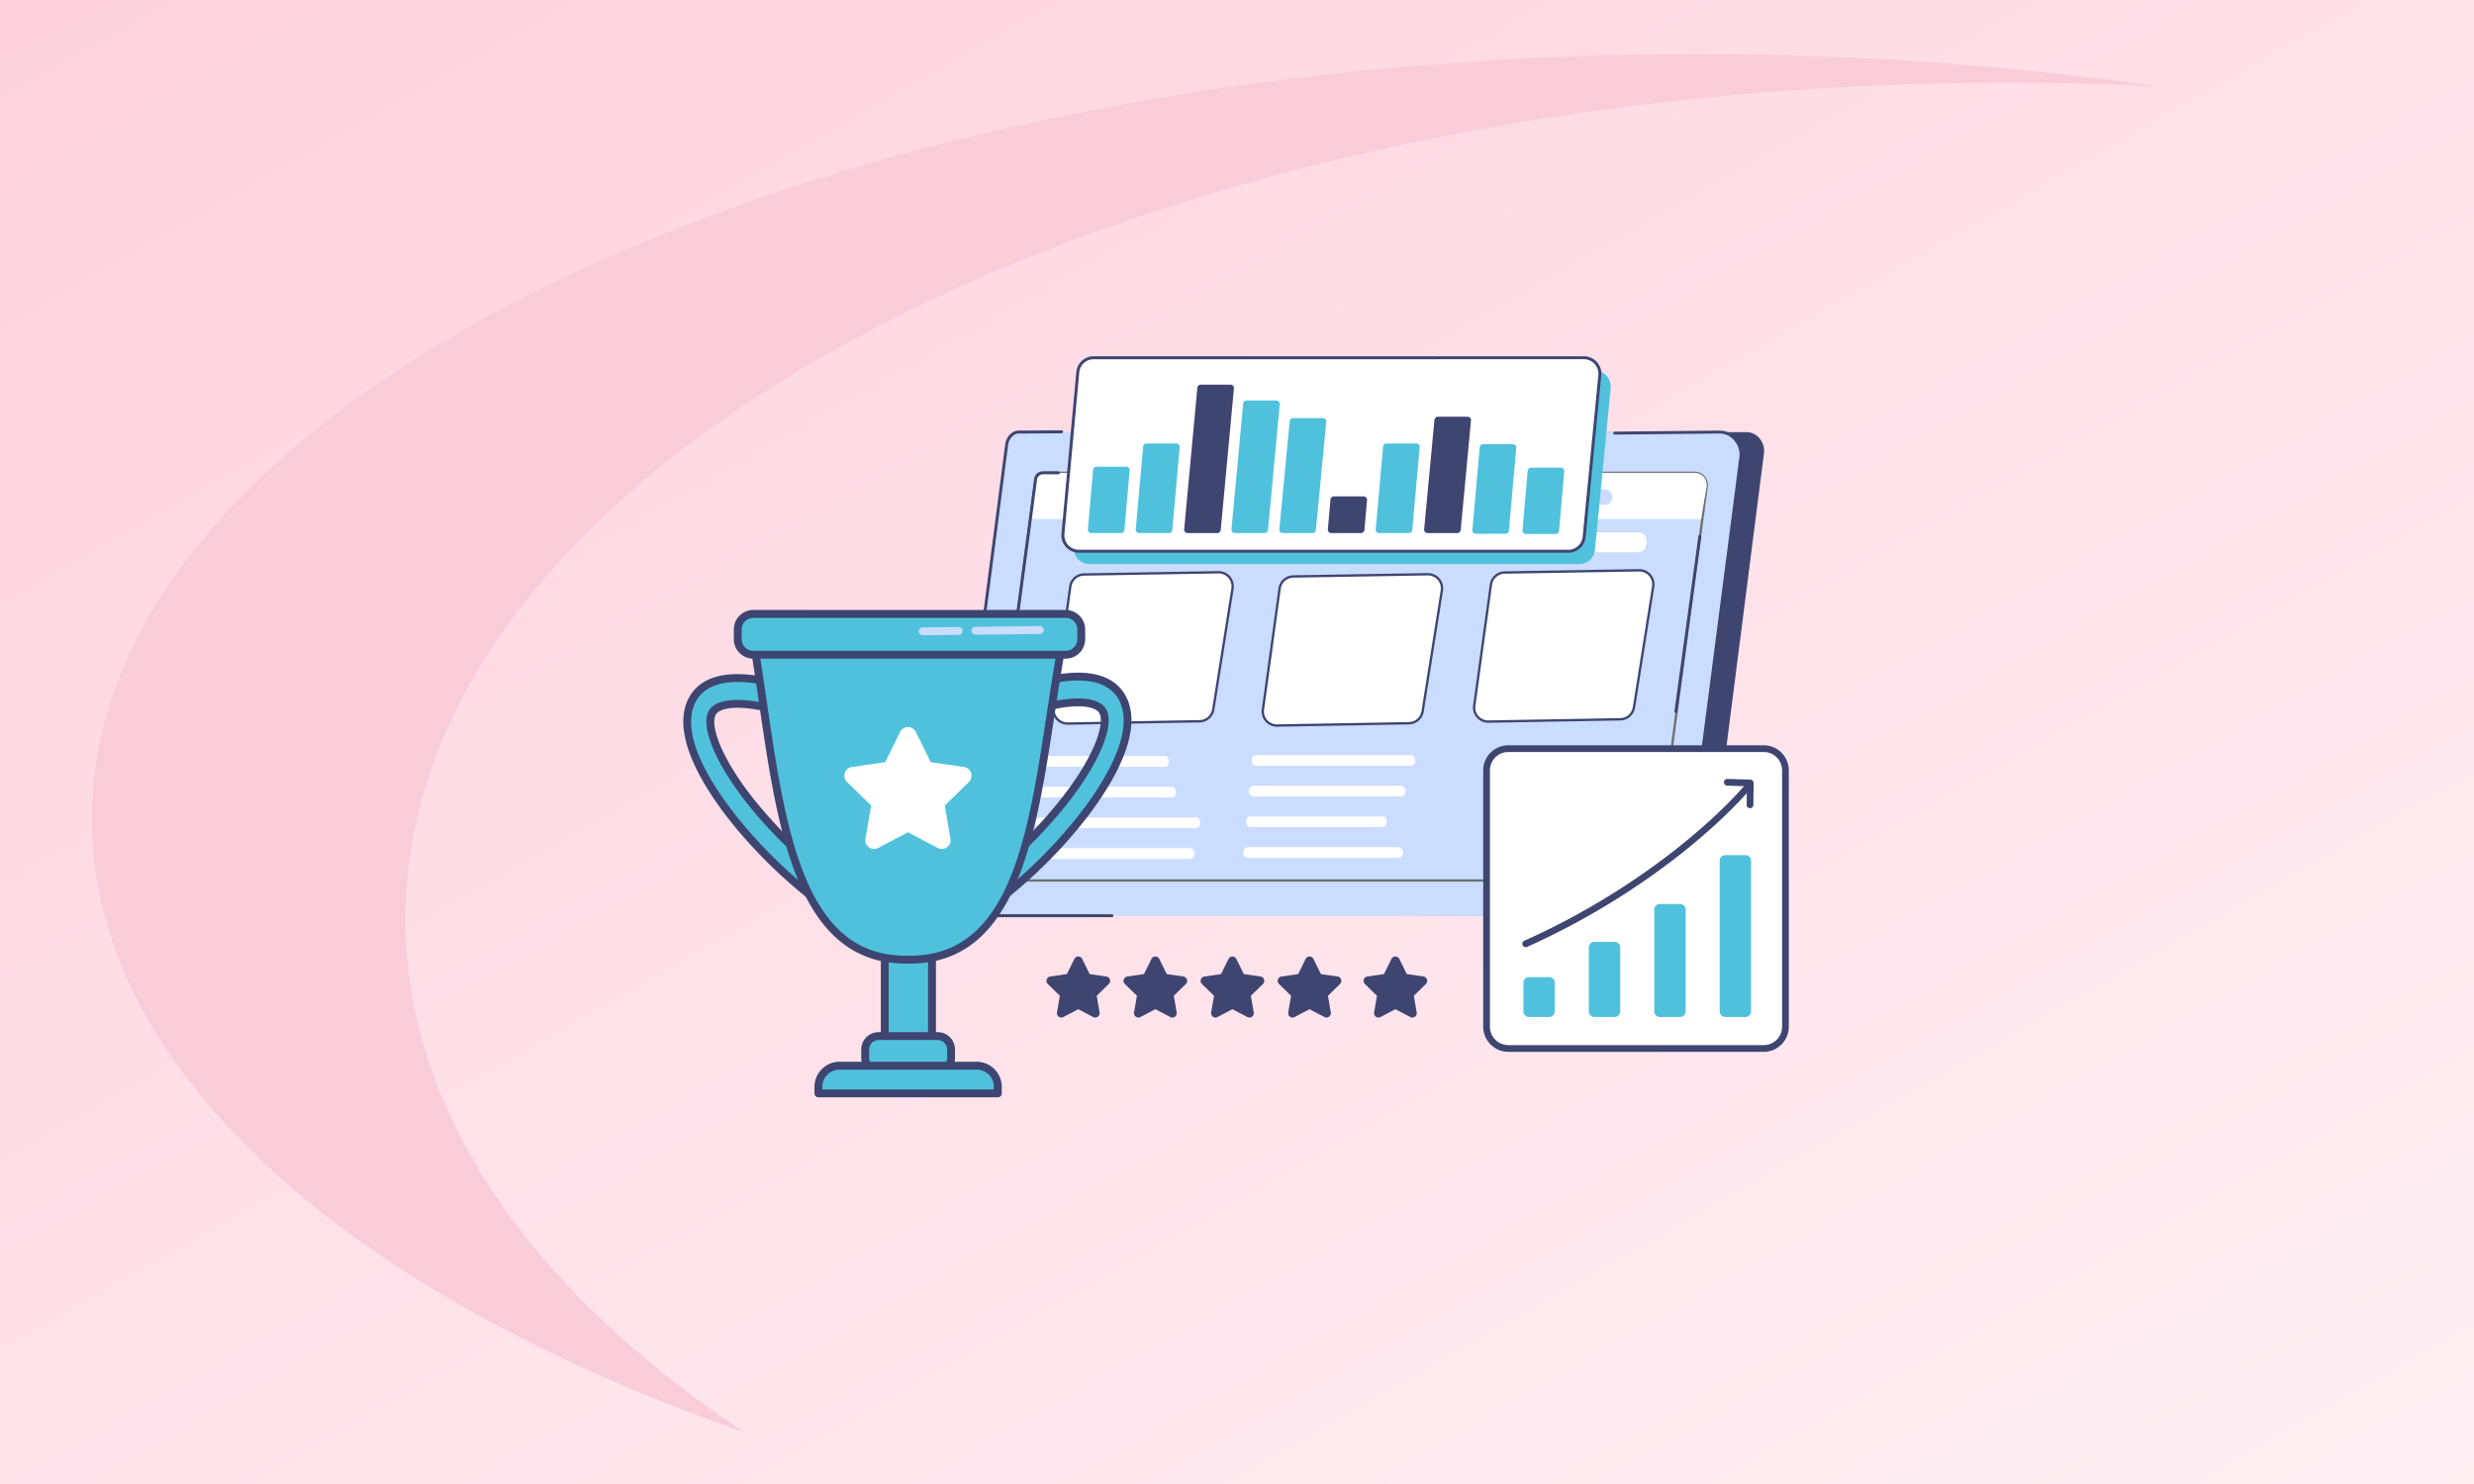 <svg xmlns="http://www.w3.org/2000/svg" xmlns:xlink="http://www.w3.org/1999/xlink" width="1050" height="630" viewBox="0 0 1050 630">
  <rect x="0" y="0" width="1050" height="630" fill="#333333" stroke="none"/>
  <defs>
    <linearGradient id="linear-gradient" x1="1.473" y1="1.474" x2="-0.412" y2="-0.479" gradientUnits="objectBoundingBox">
      <stop offset="0" stop-color="#fff"/>
      <stop offset="1" stop-color="#fdc3d4"/>
    </linearGradient>
    <clipPath id="clip-path">
      <rect id="Rectangle_26667" data-name="Rectangle 26667" width="347.321" height="238.2" fill="none"/>
    </clipPath>
    <clipPath id="clip-path-2">
      <rect id="Rectangle_26668" data-name="Rectangle 26668" width="129.703" height="130.145" fill="none"/>
    </clipPath>
    <clipPath id="clip-path-3">
      <rect id="Rectangle_26670" data-name="Rectangle 26670" width="190.203" height="206.904" fill="none"/>
    </clipPath>
    <clipPath id="clip-path-4">
      <rect id="Rectangle_26671" data-name="Rectangle 26671" width="161.611" height="25.921" fill="#3e4571"/>
    </clipPath>
    <clipPath id="clip-how-many-backlinks-do-i-need-to-rank-on-google">
      <rect width="1050" height="630"/>
    </clipPath>
  </defs>
  <g id="how-many-backlinks-do-i-need-to-rank-on-google" clip-path="url(#clip-how-many-backlinks-do-i-need-to-rank-on-google)">
    <rect width="1050" height="630" fill="#fff"/>
    <path id="Subtraction_10" data-name="Subtraction 10" d="M0,0H1050V630H0Z" fill="url(#linear-gradient)"/>
    <path id="Path_311" data-name="Path 311" d="M233.916,433.238c.207,106.89,109.118,201.462,276.807,260.05C420.814,633.411,367.16,557.98,367,475.929,366.61,280.316,670.2,121.144,1045.078,120.4q32.9-.059,65.023,1.5a1381.87,1381.87,0,0,0-198.052-13.615C537.175,109.032,233.563,254.51,233.916,433.238Z" transform="translate(-194.916 -85.289)" fill="#f8ccd9"/>
    <g id="Group_75" data-name="Group 75" transform="translate(21)">
      <g id="Group_66" data-name="Group 66" transform="translate(380.393 151.248)">
        <g id="Group_65" data-name="Group 65" clip-path="url(#clip-path)">
          <path id="Path_2034" data-name="Path 2034" d="M23.5,281.5l293.106.639,5.089.011,9.462.021A5.376,5.376,0,0,0,336.4,277.4L360.9,85.874c.6-4.659-2.8-9.06-7.489-9.06L49.735,77.09Z" transform="translate(-13.649 -44.62)" fill="#3e4571"/>
          <path id="Path_2035" data-name="Path 2035" d="M329.434,76.764c5.286,0,9.584,5.324,8.908,10.58L313.658,277.4a5.351,5.351,0,0,1-5.3,4.673l-2.314.088-299.2-.088a5.355,5.355,0,0,1-5.3-6.045L26.724,82.105c.344-2.673,2.4-5.341,5.087-5.341Z" transform="translate(-0.87 -44.591)" fill="#caddff"/>
          <path id="Path_2036" data-name="Path 2036" d="M70.472,281.694h0l-64.5-.019A5.984,5.984,0,0,1,.05,274.921L25.231,81c.372-2.894,2.61-5.889,5.71-5.889L49.19,75h0a.629.629,0,0,1,0,1.257l-18.253.113c-2.38,0-4.171,2.488-4.467,4.793L1.3,275.082a4.726,4.726,0,0,0,4.679,5.336l64.5.019a.629.629,0,1,1,0,1.257" transform="translate(0 -43.563)" fill="#3e4571"/>
          <path id="Path_2037" data-name="Path 2037" d="M697.8,281.92l-9.281,0a.629.629,0,0,1,0-1.257l9.258,0,2.29-.088a4.74,4.74,0,0,0,4.7-4.126L729.449,86.392A9.037,9.037,0,0,0,727.2,79.41a8.132,8.132,0,0,0-6.032-2.888l-44.657.446H676.5a.629.629,0,0,1-.006-1.257l44.663-.446a9.388,9.388,0,0,1,6.982,3.315,10.168,10.168,0,0,1,2.555,7.974L706.013,276.611a5.993,5.993,0,0,1-5.925,5.221Z" transform="translate(-392.602 -43.72)" fill="#3e4571"/>
          <path id="Path_2038" data-name="Path 2038" d="M60.04,120.812a3.152,3.152,0,0,1,3.123-2.753H339.727a5.172,5.172,0,0,1,5.121,5.84L322.91,288.362a3.152,3.152,0,0,1-3.123,2.754H40.563a2.846,2.846,0,0,1-2.822-3.223Z" transform="translate(-21.909 -68.578)" fill="#caddff" stroke="#707070" stroke-width="1"/>
          <path id="Path_2039" data-name="Path 2039" d="M722.8,447.136a.677.677,0,0,1-.086-.006.629.629,0,0,1-.537-.709l3.51-25.51a.629.629,0,0,1,1.246.172l-3.511,25.509a.629.629,0,0,1-.622.543" transform="translate(-419.493 -244.184)" fill="#3e4571"/>
          <path id="Path_2040" data-name="Path 2040" d="M366.969,118.058a5.172,5.172,0,0,1,5.121,5.84l-2.375,13.808-285.1-.047,2.668-16.848a3.152,3.152,0,0,1,3.123-2.753Z" transform="translate(-49.151 -68.578)" fill="#fff"/>
          <path id="Path_2041" data-name="Path 2041" d="M275.014,138.452h0a3.288,3.288,0,0,0-3.261-3.7H169.517a3.288,3.288,0,1,0,0,6.576H271.753a3.288,3.288,0,0,0,3.261-2.871" transform="translate(-96.559 -78.272)" fill="#caddff"/>
          <path id="Path_2042" data-name="Path 2042" d="M653,138.452h0a3.288,3.288,0,0,0-3.261-3.7H640.4a3.288,3.288,0,0,0,0,6.576h9.335A3.288,3.288,0,0,0,653,138.452" transform="translate(-370.088 -78.272)" fill="#caddff"/>
          <path id="Path_2043" data-name="Path 2043" d="M152.4,438.575h0c.135-1.363-.685-2.57-1.746-2.57H95.928A1.993,1.993,0,0,0,94.182,438c-.135,1.363.685,2.57,1.746,2.57h54.729a1.993,1.993,0,0,0,1.746-1.992" transform="translate(-54.7 -253.267)" fill="#fff"/>
          <path id="Path_2044" data-name="Path 2044" d="M156.851,500.765h0a2.215,2.215,0,0,0-2.059-2.57H90.244a2.154,2.154,0,0,0-2.059,1.992,2.215,2.215,0,0,0,2.059,2.57h64.548a2.154,2.154,0,0,0,2.059-1.992" transform="translate(-51.215 -289.392)" fill="#fff"/>
          <path id="Path_2045" data-name="Path 2045" d="M159.146,467.1H92.778a1.969,1.969,0,0,0-1.691,1.992c-.13,1.363.664,2.57,1.691,2.57h66.368a1.965,1.965,0,0,0,1.689-1.981c.136-1.367-.659-2.581-1.689-2.581" transform="translate(-52.903 -271.329)" fill="#fff"/>
          <path id="Path_2046" data-name="Path 2046" d="M149.8,404.91H98.483c-.662,0-1.221.853-1.3,1.992-.1,1.363.512,2.57,1.3,2.57H149.8c.66,0,1.217-.847,1.3-1.981.1-1.367-.509-2.581-1.3-2.581" transform="translate(-56.443 -235.204)" fill="#fff"/>
          <path id="Path_2047" data-name="Path 2047" d="M373.443,437.575h0a2.2,2.2,0,0,0-1.991-2.57H309.043A2.115,2.115,0,0,0,307.052,437a2.2,2.2,0,0,0,1.991,2.57h62.409a2.115,2.115,0,0,0,1.991-1.992" transform="translate(-178.351 -252.686)" fill="#fff"/>
          <path id="Path_2048" data-name="Path 2048" d="M368.981,499.765h0a2.208,2.208,0,0,0-2.034-2.57H303.2a2.139,2.139,0,0,0-2.034,1.992,2.208,2.208,0,0,0,2.034,2.57h63.749a2.139,2.139,0,0,0,2.034-1.992" transform="translate(-174.931 -288.811)" fill="#fff"/>
          <path id="Path_2049" data-name="Path 2049" d="M362.339,466.1H305.551c-.734,0-1.354.853-1.447,1.992-.111,1.363.568,2.57,1.447,2.57h56.789c.731,0,1.35-.847,1.446-1.981.116-1.367-.564-2.581-1.446-2.581" transform="translate(-176.641 -270.748)" fill="#fff"/>
          <path id="Path_2050" data-name="Path 2050" d="M377.664,403.91H311.671c-.851,0-1.57.853-1.678,1.992-.129,1.363.659,2.57,1.678,2.57h65.994c.848,0,1.565-.847,1.677-1.981.134-1.367-.654-2.581-1.677-2.581" transform="translate(-180.061 -234.623)" fill="#fff"/>
          <path id="Path_2051" data-name="Path 2051" d="M171.1,282.031l-55.978.977a5.966,5.966,0,0,1-6.015-6.78l7.076-51.359A5.966,5.966,0,0,1,122,219.718l57.06-.944a5.966,5.966,0,0,1,5.991,6.9L176.893,277a5.967,5.967,0,0,1-5.788,5.029" transform="translate(-63.348 -127.081)" fill="#fff" stroke="#3e4571" stroke-width="1"/>
          <path id="Path_2052" data-name="Path 2052" d="M197.3,191.874l-52.853,0a3.4,3.4,0,0,1-3.38-3.8l.184-1.576a3.4,3.4,0,0,1,3.379-3.008l52.88,0a3.4,3.4,0,0,1,3.373,3.853l-.211,1.579a3.4,3.4,0,0,1-3.373,2.953" transform="translate(-81.929 -106.586)" fill="#fff"/>
          <path id="Path_2053" data-name="Path 2053" d="M383.086,284.033l-55.978.977a5.966,5.966,0,0,1-6.015-6.78l7.076-51.359a5.966,5.966,0,0,1,5.812-5.151l57.06-.944a5.966,5.966,0,0,1,5.991,6.9L388.874,279a5.966,5.966,0,0,1-5.788,5.029" transform="translate(-186.484 -128.244)" fill="#fff" stroke="#3e4571" stroke-width="1"/>
          <path id="Path_2054" data-name="Path 2054" d="M412.28,190.874l-52.853,0a3.4,3.4,0,0,1-3.38-3.8l.184-1.576a3.4,3.4,0,0,1,3.379-3.008l52.88,0a3.4,3.4,0,0,1,3.373,3.853l-.211,1.579a3.4,3.4,0,0,1-3.373,2.953" transform="translate(-206.808 -106.005)" fill="#fff"/>
          <path id="Path_2055" data-name="Path 2055" d="M597.076,280.033l-55.978.977a5.966,5.966,0,0,1-6.015-6.78l7.076-51.359a5.966,5.966,0,0,1,5.812-5.151l57.06-.944a5.966,5.966,0,0,1,5.991,6.9L602.864,275a5.967,5.967,0,0,1-5.788,5.029" transform="translate(-310.786 -125.92)" fill="#fff" stroke="#3e4571" stroke-width="1"/>
          <path id="Path_2056" data-name="Path 2056" d="M623.269,186.874l-52.853,0a3.4,3.4,0,0,1-3.38-3.8l.184-1.576a3.4,3.4,0,0,1,3.379-3.008l52.88,0a3.4,3.4,0,0,1,3.373,3.853l-.211,1.579a3.4,3.4,0,0,1-3.373,2.953" transform="translate(-329.367 -103.681)" fill="#fff"/>
          <path id="Path_2057" data-name="Path 2057" d="M57.663,222.557a.628.628,0,0,1-.624-.712l13.6-101.991a3.788,3.788,0,0,1,3.747-3.3l6.542,0h0a.629.629,0,0,1,0,1.257l-6.542,0a2.529,2.529,0,0,0-2.5,2.2l-13.6,101.994a.629.629,0,0,1-.622.546" transform="translate(-33.13 -67.703)" fill="#3e4571"/>
          <path id="Path_2058" data-name="Path 2058" d="M738.5,256.543a.671.671,0,0,1-.086-.006.628.628,0,0,1-.538-.708l10.164-74.348a.629.629,0,0,1,1.246.17L739.125,256a.629.629,0,0,1-.622.544" transform="translate(-428.617 -105.103)" fill="#3e4571"/>
          <path id="Path_2059" data-name="Path 2059" d="M344.092,96.645H136.362a6.77,6.77,0,0,1-6.742-7.389l6.3-68.608a6.769,6.769,0,0,1,6.741-6.151h208.08a6.77,6.77,0,0,1,6.738,7.423L350.83,90.529a6.77,6.77,0,0,1-6.738,6.117" transform="translate(-75.277 -8.422)" fill="#50c1dd"/>
          <path id="Path_2060" data-name="Path 2060" d="M333.09,83.647H125.36a6.77,6.77,0,0,1-6.742-7.389l6.3-68.608A6.77,6.77,0,0,1,131.661,1.5h208.08a6.77,6.77,0,0,1,6.738,7.423l-6.651,68.608a6.77,6.77,0,0,1-6.738,6.117" transform="translate(-68.887 -0.871)" fill="#fff"/>
          <path id="Path_2061" data-name="Path 2061" d="M332.22,83.4H124.491a7.4,7.4,0,0,1-7.367-8.075l6.3-68.608A7.364,7.364,0,0,1,130.791,0h208.08a7.4,7.4,0,0,1,7.364,8.112L339.584,76.72A7.371,7.371,0,0,1,332.22,83.4M130.791,1.257a6.112,6.112,0,0,0-6.115,5.579l-6.3,68.608a6.141,6.141,0,0,0,6.115,6.7H332.22a6.118,6.118,0,0,0,6.112-5.549l6.651-68.608a6.141,6.141,0,0,0-6.112-6.734Z" transform="translate(-68.017)" fill="#3e4571"/>
          <path id="Path_2062" data-name="Path 2062" d="M158.013,140.035H145.349a1.431,1.431,0,0,1-1.426-1.559l2.2-25.3a1.432,1.432,0,0,1,1.426-1.3H160.21a1.431,1.431,0,0,1,1.426,1.559l-2.2,25.3a1.431,1.431,0,0,1-1.426,1.3" transform="translate(-83.599 -64.985)" fill="#50c1dd"/>
          <path id="Path_2063" data-name="Path 2063" d="M206.473,126.355H193.809a1.431,1.431,0,0,1-1.426-1.559l3.124-35.168a1.431,1.431,0,0,1,1.426-1.3H209.6a1.431,1.431,0,0,1,1.426,1.559L207.9,125.05a1.431,1.431,0,0,1-1.426,1.3" transform="translate(-111.748 -51.305)" fill="#50c1dd"/>
          <path id="Path_2064" data-name="Path 2064" d="M303.393,101.067H290.729a1.431,1.431,0,0,1-1.426-1.559l4.977-53.414a1.432,1.432,0,0,1,1.426-1.3H308.37a1.432,1.432,0,0,1,1.426,1.559l-4.977,53.414a1.431,1.431,0,0,1-1.426,1.3" transform="translate(-168.047 -26.017)" fill="#50c1dd"/>
          <path id="Path_2065" data-name="Path 2065" d="M351.852,111.431H339.188a1.431,1.431,0,0,1-1.426-1.559l4.407-45.936a1.432,1.432,0,0,1,1.426-1.3H356.26a1.431,1.431,0,0,1,1.426,1.558l-4.408,45.937a1.431,1.431,0,0,1-1.426,1.3" transform="translate(-196.196 -36.381)" fill="#50c1dd"/>
          <path id="Path_2066" data-name="Path 2066" d="M255.507,91.735H242.843a1.431,1.431,0,0,1-1.426-1.559l5.6-60.147a1.432,1.432,0,0,1,1.426-1.3h12.665a1.432,1.432,0,0,1,1.426,1.559l-5.6,60.147a1.431,1.431,0,0,1-1.426,1.3" transform="translate(-140.231 -16.685)" fill="#3e4571"/>
          <path id="Path_2067" data-name="Path 2067" d="M401.011,157.484H388.347a1.431,1.431,0,0,1-1.426-1.559l1.115-12.708a1.431,1.431,0,0,1,1.426-1.3h12.665a1.432,1.432,0,0,1,1.426,1.559l-1.115,12.708a1.431,1.431,0,0,1-1.426,1.3" transform="translate(-224.752 -82.434)" fill="#3e4571"/>
          <path id="Path_2068" data-name="Path 2068" d="M598.1,140.963H585.435a1.431,1.431,0,0,1-1.426-1.559l2.2-25.3a1.432,1.432,0,0,1,1.426-1.3H600.3a1.432,1.432,0,0,1,1.426,1.559l-2.2,25.3a1.431,1.431,0,0,1-1.426,1.3" transform="translate(-339.236 -65.524)" fill="#50c1dd"/>
          <path id="Path_2069" data-name="Path 2069" d="M449.471,126.355H436.807a1.431,1.431,0,0,1-1.426-1.559L438.5,89.628a1.431,1.431,0,0,1,1.426-1.3H452.6a1.431,1.431,0,0,1,1.426,1.559L450.9,125.05a1.431,1.431,0,0,1-1.426,1.3" transform="translate(-252.901 -51.305)" fill="#50c1dd"/>
          <path id="Path_2070" data-name="Path 2070" d="M547.319,127.051H534.655a1.431,1.431,0,0,1-1.426-1.559l3.124-35.168a1.431,1.431,0,0,1,1.426-1.3h12.665a1.431,1.431,0,0,1,1.426,1.559l-3.124,35.168a1.432,1.432,0,0,1-1.426,1.3" transform="translate(-309.739 -51.709)" fill="#50c1dd"/>
          <path id="Path_2071" data-name="Path 2071" d="M498.505,110.612H485.841a1.432,1.432,0,0,1-1.426-1.559l4.374-46.527a1.431,1.431,0,0,1,1.426-1.3h12.665a1.432,1.432,0,0,1,1.426,1.559l-4.374,46.527a1.431,1.431,0,0,1-1.426,1.3" transform="translate(-281.384 -35.563)" fill="#3e4571"/>
        </g>
      </g>
      <g id="Group_68" data-name="Group 68" transform="translate(608.494 316.39)">
        <g id="Group_67" data-name="Group 67" transform="translate(0 -0.001)" clip-path="url(#clip-path-2)">
          <path id="Path_2072" data-name="Path 2072" d="M119.114,128.792H10.736A9.236,9.236,0,0,1,1.5,119.555V10.736A9.236,9.236,0,0,1,10.736,1.5H119.114a9.236,9.236,0,0,1,9.236,9.236V119.555a9.236,9.236,0,0,1-9.236,9.236" transform="translate(-0.073 -0.073)" fill="#fff"/>
          <path id="Path_2073" data-name="Path 2073" d="M119.04,130.145H10.663A10.675,10.675,0,0,1,0,119.482V10.663A10.674,10.674,0,0,1,10.663,0H119.04A10.675,10.675,0,0,1,129.7,10.663V119.482a10.675,10.675,0,0,1-10.663,10.663M10.663,2.853a7.819,7.819,0,0,0-7.81,7.81V119.482a7.819,7.819,0,0,0,7.81,7.81H119.04a7.819,7.819,0,0,0,7.81-7.81V10.663a7.819,7.819,0,0,0-7.81-7.81Z" fill="#3e4571"/>
          <path id="Path_2074" data-name="Path 2074" d="M18.881,86.551a1.427,1.427,0,0,1-.585-2.729c43.621-19.515,77.079-47.04,93.845-66.292a1.427,1.427,0,0,1,2.152,1.874C97.327,38.885,63.505,66.722,19.463,86.427a1.418,1.418,0,0,1-.581.125" transform="translate(-0.855 -0.834)" fill="#3e4571"/>
          <path id="Path_2075" data-name="Path 2075" d="M118.5,27.453h-.017a1.428,1.428,0,0,1-1.41-1.444l.091-7.882-8.35-.257A1.428,1.428,0,0,1,107.43,16.4a1.4,1.4,0,0,1,1.47-1.382l9.749.3a1.426,1.426,0,0,1,1.383,1.443l-.107,9.282a1.426,1.426,0,0,1-1.426,1.409" transform="translate(-5.26 -0.735)" fill="#3e4571"/>
          <path id="Path_2076" data-name="Path 2076" d="M28.841,120.425H20.328a2.409,2.409,0,0,1-2.409-2.409V105.909a2.409,2.409,0,0,1,2.409-2.409h8.513a2.409,2.409,0,0,1,2.409,2.409v12.107a2.409,2.409,0,0,1-2.409,2.409" transform="translate(-0.877 -5.068)" fill="#50c1dd"/>
          <path id="Path_2077" data-name="Path 2077" d="M58.045,119.653H49.532a2.409,2.409,0,0,1-2.409-2.409V90.15a2.409,2.409,0,0,1,2.409-2.41h8.513a2.409,2.409,0,0,1,2.409,2.41v27.094a2.409,2.409,0,0,1-2.409,2.409" transform="translate(-2.307 -4.296)" fill="#50c1dd"/>
          <path id="Path_2078" data-name="Path 2078" d="M87.248,118.826H78.735a2.409,2.409,0,0,1-2.409-2.409V73.264a2.409,2.409,0,0,1,2.409-2.409h8.513a2.409,2.409,0,0,1,2.409,2.409v43.153a2.409,2.409,0,0,1-2.409,2.409" transform="translate(-3.737 -3.469)" fill="#50c1dd"/>
          <path id="Path_2079" data-name="Path 2079" d="M116.451,117.758h-8.513a2.409,2.409,0,0,1-2.409-2.409v-63.9a2.409,2.409,0,0,1,2.409-2.409h8.513a2.409,2.409,0,0,1,2.409,2.409v63.9a2.409,2.409,0,0,1-2.409,2.409" transform="translate(-5.167 -2.401)" fill="#50c1dd"/>
        </g>
      </g>
      <g id="Group_72" data-name="Group 72" transform="translate(269 258.944)">
        <g id="Group_71" data-name="Group 71" transform="translate(0 0)">
          <rect id="Rectangle_26669" data-name="Rectangle 26669" width="20.05" height="53.538" transform="translate(85.499 141.557)" fill="#50c1dd"/>
          <g id="Group_70" data-name="Group 70">
            <g id="Group_69" data-name="Group 69" clip-path="url(#clip-path-3)">
              <path id="Path_2080" data-name="Path 2080" d="M96.975,182.458H76.926a1.672,1.672,0,0,1-1.671-1.671V127.249a1.671,1.671,0,0,1,1.671-1.671h20.05a1.671,1.671,0,0,1,1.671,1.671v53.539a1.672,1.672,0,0,1-1.671,1.671M78.6,179.117H95.3v-50.2H78.6Z" transform="translate(8.574 14.307)" fill="#3e4571"/>
              <path id="Path_2081" data-name="Path 2081" d="M100.025,177.4h-25a5.725,5.725,0,0,1-5.726-5.726v-3.556a5.725,5.725,0,0,1,5.726-5.726h25a5.725,5.725,0,0,1,5.726,5.726v3.556a5.725,5.725,0,0,1-5.726,5.726" transform="translate(7.895 18.501)" fill="#50c1dd"/>
              <path id="Path_2082" data-name="Path 2082" d="M100.2,179.246h-25a7.405,7.405,0,0,1-7.4-7.4v-3.556a7.405,7.405,0,0,1,7.4-7.4h25a7.4,7.4,0,0,1,7.4,7.4v3.556a7.4,7.4,0,0,1-7.4,7.4m-25-15.007a4.059,4.059,0,0,0-4.055,4.055v3.556A4.059,4.059,0,0,0,75.2,175.9h25a4.059,4.059,0,0,0,4.055-4.055v-3.556a4.059,4.059,0,0,0-4.055-4.055Z" transform="translate(7.724 18.331)" fill="#3e4571"/>
              <path id="Path_2083" data-name="Path 2083" d="M127.624,185.446H51.485v-2.787a8.975,8.975,0,0,1,8.975-8.975h58.189a8.975,8.975,0,0,1,8.975,8.975Z" transform="translate(5.866 19.787)" fill="#50c1dd"/>
              <path id="Path_2084" data-name="Path 2084" d="M127.8,187.288H51.656a1.671,1.671,0,0,1-1.671-1.671V182.83a10.657,10.657,0,0,1,10.646-10.646H118.82a10.658,10.658,0,0,1,10.647,10.646v2.787a1.671,1.671,0,0,1-1.671,1.671m-74.469-3.342h72.8V182.83a7.313,7.313,0,0,0-7.305-7.3H60.631a7.312,7.312,0,0,0-7.3,7.3Z" transform="translate(5.695 19.616)" fill="#3e4571"/>
              <path id="Path_2085" data-name="Path 2085" d="M79.874,135.985A209.5,209.5,0,0,1,22.179,87.008c-9.6-11.849-24.91-34.02-19.6-49.384,1.533-4.436,5.432-10.009,15.3-11.364,7.167-.985,16.855.374,28.8,4.04L44.079,40.859c-10.7-3.284-19.114-4.539-24.994-3.731-4.048.556-6.518,2.047-7.343,4.433C9.787,47.224,14.506,61.2,29.465,79.667A199.093,199.093,0,0,0,84.3,126.207Z" transform="translate(0.17 2.956)" fill="#50c1dd"/>
              <path id="Path_2086" data-name="Path 2086" d="M80.043,137.827a1.673,1.673,0,0,1-.819-.214A211.275,211.275,0,0,1,21.05,88.231C11.234,76.113-4.4,53.375,1.17,37.249c1.685-4.878,5.944-11,16.657-12.474,7.408-1.017,17.339.362,29.518,4.1a1.667,1.667,0,0,1,1.131,2l-2.6,10.559a1.674,1.674,0,0,1-2.113,1.2c-10.472-3.214-18.639-4.449-24.276-3.674-3.373.463-5.389,1.582-5.991,3.324-1.748,5.056,2.965,18.637,17.443,36.508a197.319,197.319,0,0,0,54.351,46.136,1.672,1.672,0,0,1,.7,2.145l-4.422,9.778a1.664,1.664,0,0,1-1.523.981M22.923,27.789a34.289,34.289,0,0,0-4.644.3C9.249,29.327,5.708,34.347,4.328,38.341c-5.047,14.6,9.94,36.207,19.318,47.787A208.428,208.428,0,0,0,79.277,133.8l3.038-6.719A201.28,201.28,0,0,1,28.338,80.89C14.827,64.214,7.762,48.629,10.333,41.187c1.048-3.029,3.973-4.895,8.694-5.543,5.8-.8,13.881.305,24.02,3.282l1.8-7.312c-8.622-2.544-15.966-3.824-21.928-3.824" transform="translate(0 2.786)" fill="#3e4571"/>
              <path id="Path_2087" data-name="Path 2087" d="M100.478,135.439c20.692-11.829,41.38-29.681,56.76-48.977,9.444-11.849,24.506-34.02,19.283-49.384-1.508-4.436-5.345-10.009-15.057-11.364-7.051-.985-16.582.374-28.335,4.04l2.563,10.559c10.53-3.284,18.8-4.539,24.59-3.731,3.982.556,6.412,2.047,7.224,4.433,1.924,5.662-2.721,19.641-17.437,38.105a196.716,196.716,0,0,1-53.942,46.54Z" transform="translate(10.951 2.894)" fill="#50c1dd"/>
              <path id="Path_2088" data-name="Path 2088" d="M100.648,137.281a1.674,1.674,0,0,1-1.526-.993l-4.35-9.778a1.668,1.668,0,0,1,.7-2.129A195.019,195.019,0,0,0,148.933,78.25c14.245-17.875,18.881-31.464,17.161-36.527-.592-1.739-2.568-2.855-5.873-3.316-5.541-.775-13.569.46-23.861,3.672a1.67,1.67,0,0,1-2.121-1.2l-2.563-10.558A1.671,1.671,0,0,1,132.8,28.33c11.988-3.739,21.771-5.12,29.062-4.1,10.557,1.474,14.75,7.6,16.408,12.482,5.479,16.115-9.9,38.847-19.558,50.963-15.507,19.455-36.369,37.456-57.238,49.386a1.664,1.664,0,0,1-.829.221m-2.212-10.755,2.984,6.706A205.936,205.936,0,0,0,156.1,85.591c9.232-11.583,23.975-33.194,19.008-47.805-1.357-3.991-4.836-9.008-13.707-10.247-6.5-.91-15.283.277-26.107,3.522l1.774,7.307c9.965-2.969,17.9-4.068,23.614-3.27,4.657.651,7.542,2.517,8.574,5.55,2.527,7.437-4.426,23.014-17.711,39.685a199,199,0,0,1-53.111,46.193" transform="translate(10.781 2.723)" fill="#3e4571"/>
              <path id="Path_2089" data-name="Path 2089" d="M92.549,147.245c53.516.6,54.1-75.542,65.609-136.194L26.534,10.563c10.639,62.4,12.58,137.694,66.015,136.682" transform="translate(3.023 1.203)" fill="#50c1dd"/>
              <path id="Path_2090" data-name="Path 2090" d="M91.655,149.1c-46.223,0-54.419-56.18-62.353-110.528-1.332-9.122-2.709-18.555-4.243-27.553a1.674,1.674,0,0,1,.372-1.361,1.868,1.868,0,0,1,1.281-.591l131.625.489a1.669,1.669,0,0,1,1.634,1.982c-1.957,10.316-3.627,21.275-5.243,31.872-7.92,51.959-16.116,105.679-61.382,105.685-.209,0-.409,0-.619,0-.356.007-.718.01-1.072.01M28.683,12.413c1.409,8.439,2.687,17.19,3.924,25.673C36.539,65.009,40.6,92.849,49.242,113.16c9.448,22.211,22.94,32.595,42.393,32.6.35,0,.7,0,1.054-.01h.05c42.913.495,50.586-49.707,58.686-102.843,1.517-9.955,3.082-20.228,4.893-30.016Z" transform="translate(2.852 1.033)" fill="#3e4571"/>
              <path id="Path_2091" data-name="Path 2091" d="M159.921,18.838H27.359a6.615,6.615,0,0,1-6.614-6.615V8.115A6.615,6.615,0,0,1,27.359,1.5H159.921a6.614,6.614,0,0,1,6.615,6.615v4.109a6.614,6.614,0,0,1-6.615,6.615" transform="translate(2.363 0.171)" fill="#50c1dd"/>
              <path id="Path_2092" data-name="Path 2092" d="M160.092,20.68H27.53a8.294,8.294,0,0,1-8.284-8.285V8.285A8.294,8.294,0,0,1,27.53,0H160.092a8.3,8.3,0,0,1,8.285,8.285v4.109a8.3,8.3,0,0,1-8.285,8.285M27.53,3.342a4.948,4.948,0,0,0-4.942,4.944v4.109a4.948,4.948,0,0,0,4.942,4.944H160.092a4.949,4.949,0,0,0,4.944-4.944V8.285a4.949,4.949,0,0,0-4.944-4.944Z" transform="translate(2.193)" fill="#3e4571"/>
              <path id="Path_2093" data-name="Path 2093" d="M111.495,9.794a1.671,1.671,0,0,1-.019-3.342l27.3-.3h.019a1.671,1.671,0,0,1,.018,3.342l-27.3.3Z" transform="translate(12.512 0.7)" fill="#caddff"/>
              <path id="Path_2094" data-name="Path 2094" d="M91.422,10.005A1.671,1.671,0,0,1,91.4,6.663l15.206-.17h.018a1.671,1.671,0,0,1,.019,3.342l-15.205.17Z" transform="translate(10.225 0.74)" fill="#caddff"/>
              <path id="Path_2095" data-name="Path 2095" d="M112.163,61.6,98.014,59.537,91.686,46.7a3.706,3.706,0,0,0-6.651,0L78.706,59.537,64.557,61.6A3.715,3.715,0,0,0,62.5,67.931l10.239,10L70.323,92.039A3.711,3.711,0,0,0,75.7,95.955L88.36,89.291l12.656,6.664a3.711,3.711,0,0,0,5.381-3.915l-2.418-14.113,10.239-10a3.715,3.715,0,0,0-2.055-6.335" transform="translate(6.992 5.084)" fill="#fff"/>
            </g>
          </g>
        </g>
      </g>
      <g id="Group_74" data-name="Group 74" transform="translate(423.127 406.061)">
        <g id="Group_73" data-name="Group 73" transform="translate(0 0)" clip-path="url(#clip-path-4)">
          <path id="Path_2096" data-name="Path 2096" d="M25.431,8.5,18.345,7.467l-3.169-6.43a1.856,1.856,0,0,0-3.331,0L8.677,7.467,1.592,8.5A1.861,1.861,0,0,0,.562,11.67L5.69,16.675,4.479,23.742A1.858,1.858,0,0,0,7.174,25.7l6.337-3.336L19.849,25.7a1.858,1.858,0,0,0,2.695-1.961l-1.211-7.067L26.46,11.67A1.86,1.86,0,0,0,25.431,8.5" transform="translate(0 0)" fill="#3e4571"/>
          <path id="Path_2097" data-name="Path 2097" d="M64.425,8.5,57.339,7.467l-3.169-6.43a1.856,1.856,0,0,0-3.331,0l-3.169,6.43L40.585,8.5a1.861,1.861,0,0,0-1.029,3.172l5.128,5.005-1.211,7.067A1.858,1.858,0,0,0,46.168,25.7l6.337-3.336L58.843,25.7a1.858,1.858,0,0,0,2.695-1.961l-1.211-7.067,5.128-5.005A1.86,1.86,0,0,0,64.425,8.5" transform="translate(-6.28 0)" fill="#3e4571"/>
          <path id="Path_2098" data-name="Path 2098" d="M103.418,8.5,96.332,7.467l-3.169-6.43a1.856,1.856,0,0,0-3.331,0l-3.169,6.43L79.578,8.5a1.861,1.861,0,0,0-1.029,3.172l5.128,5.005-1.211,7.067A1.858,1.858,0,0,0,85.161,25.7L91.5,22.366,97.836,25.7a1.858,1.858,0,0,0,2.695-1.961L99.32,16.675l5.128-5.005A1.86,1.86,0,0,0,103.418,8.5" transform="translate(-12.56 0)" fill="#3e4571"/>
          <path id="Path_2099" data-name="Path 2099" d="M142.412,8.5l-7.086-1.031-3.168-6.43a1.856,1.856,0,0,0-3.331,0l-3.169,6.43L118.573,8.5a1.86,1.86,0,0,0-1.029,3.172l5.127,5.005-1.211,7.067a1.858,1.858,0,0,0,2.695,1.961l6.337-3.336L136.83,25.7a1.858,1.858,0,0,0,2.695-1.961l-1.21-7.067,5.127-5.005A1.86,1.86,0,0,0,142.412,8.5" transform="translate(-18.84 0)" fill="#3e4571"/>
          <path id="Path_2100" data-name="Path 2100" d="M185.856,8.5,178.77,7.467,175.6,1.037a1.856,1.856,0,0,0-3.331,0L169.1,7.467,162.016,8.5a1.861,1.861,0,0,0-1.029,3.172l5.128,5.005L164.9,23.742A1.858,1.858,0,0,0,167.6,25.7l6.337-3.336,6.337,3.336a1.858,1.858,0,0,0,2.695-1.961l-1.211-7.067,5.128-5.005A1.86,1.86,0,0,0,185.856,8.5" transform="translate(-25.837 0)" fill="#3e4571"/>
        </g>
      </g>
    </g>
  </g>
</svg>
